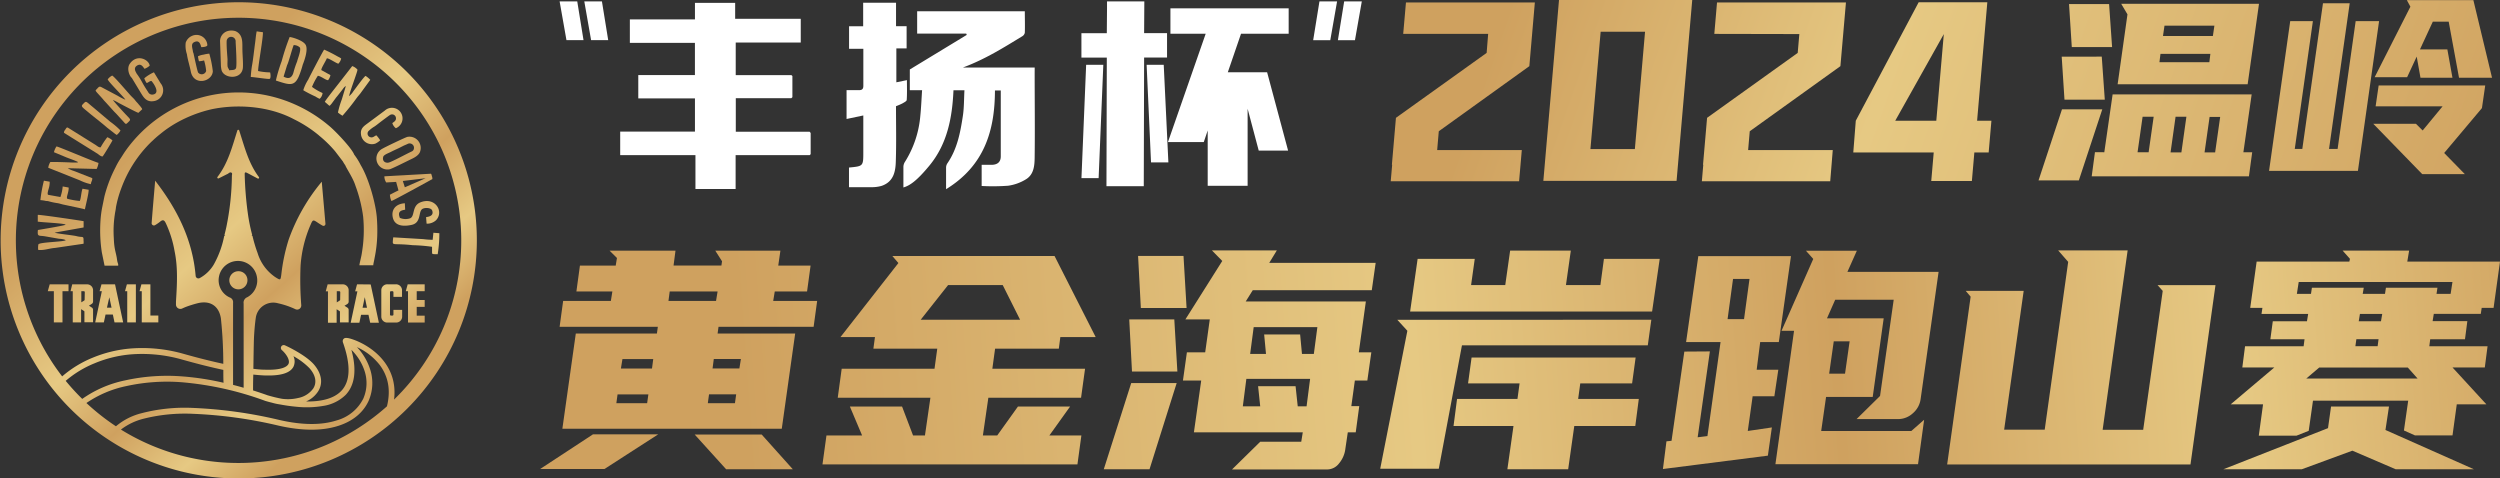 <svg xmlns="http://www.w3.org/2000/svg" xmlns:xlink="http://www.w3.org/1999/xlink" viewBox="0 0 708.93 135.67"><rect x="0" y="0" width="708.93" height="135.67" fill="#333333" stroke="none"/><defs><style>.cls-1{fill:url(#未命名的渐变_5);}.cls-2{fill:url(#未命名的渐变_5-2);}.cls-3{fill:url(#未命名的渐变_5-3);}.cls-4{fill:url(#未命名的渐变_5-4);}.cls-5{fill:url(#未命名的渐变_5-5);}.cls-6{fill:url(#未命名的渐变_5-6);}.cls-7{fill:url(#未命名的渐变_5-7);}.cls-8{fill:url(#未命名的渐变_7);}.cls-9{fill:url(#未命名的渐变_7-2);}.cls-10{fill:#fff;}.cls-11{fill:url(#未命名的渐变_7-3);}.cls-12{fill:url(#未命名的渐变_7-4);}.cls-13{fill:url(#未命名的渐变_7-5);}.cls-14{fill:url(#未命名的渐变_7-6);}.cls-15{fill:url(#未命名的渐变_5-8);}.cls-16{fill:url(#未命名的渐变_5-9);}.cls-17{fill:url(#未命名的渐变_5-10);}.cls-18{fill:url(#未命名的渐变_5-11);}.cls-19{fill:url(#未命名的渐变_5-12);}.cls-20{fill:url(#未命名的渐变_5-13);}.cls-21{fill:url(#未命名的渐变_5-14);}.cls-22{fill:url(#未命名的渐变_5-15);}.cls-23{fill:url(#未命名的渐变_5-16);}.cls-24{fill:url(#未命名的渐变_5-17);}.cls-25{fill:url(#未命名的渐变_5-18);}.cls-26{fill:url(#未命名的渐变_5-19);}.cls-27{fill:url(#未命名的渐变_5-20);}.cls-28{fill:url(#未命名的渐变_5-21);}.cls-29{fill:url(#未命名的渐变_5-22);}.cls-30{fill:url(#未命名的渐变_5-23);}.cls-31{fill:url(#未命名的渐变_5-24);}.cls-32{fill:url(#未命名的渐变_5-25);}.cls-33{fill:url(#未命名的渐变_5-26);}.cls-34{fill:url(#未命名的渐变_5-27);}.cls-35{fill:url(#未命名的渐变_5-28);}.cls-36{fill:url(#未命名的渐变_5-29);}.cls-37{fill:url(#未命名的渐变_5-30);}.cls-38{fill:url(#未命名的渐变_5-31);}.cls-39{fill:url(#未命名的渐变_5-32);}.cls-40{fill:url(#未命名的渐变_5-33);}.cls-41{fill:url(#未命名的渐变_5-34);}.cls-42{fill:url(#未命名的渐变_5-35);}.cls-43{fill:url(#未命名的渐变_5-36);}.cls-44{fill:url(#未命名的渐变_5-37);}</style><linearGradient id="未命名的渐变_5" x1="131.65" y1="107" x2="727.51" y2="63.29" gradientUnits="userSpaceOnUse"><stop offset="0.13" stop-color="#cfa15f"/><stop offset="0.45" stop-color="#e6c983"/><stop offset="0.65" stop-color="#cfa15f"/><stop offset="0.84" stop-color="#e6c983"/><stop offset="1" stop-color="#cfa15f"/></linearGradient><linearGradient id="未命名的渐变_5-2" x1="132.09" y1="112.95" x2="727.96" y2="69.24" xlink:href="#未命名的渐变_5"/><linearGradient id="未命名的渐变_5-3" x1="132.52" y1="118.72" x2="728.37" y2="75.01" xlink:href="#未命名的渐变_5"/><linearGradient id="未命名的渐变_5-4" x1="132.94" y1="124.33" x2="728.79" y2="80.63" xlink:href="#未命名的渐变_5"/><linearGradient id="未命名的渐变_5-5" x1="133.36" y1="129.94" x2="729.21" y2="86.24" xlink:href="#未命名的渐变_5"/><linearGradient id="未命名的渐变_5-6" x1="133.78" y1="135.71" x2="729.64" y2="92" xlink:href="#未命名的渐变_5"/><linearGradient id="未命名的渐变_5-7" x1="134.28" y1="142.32" x2="730.13" y2="98.61" xlink:href="#未命名的渐变_5"/><linearGradient id="未命名的渐变_7" x1="398.5" y1="-47.71" x2="716.42" y2="63.62" gradientUnits="userSpaceOnUse"><stop offset="0.13" stop-color="#cfa15f"/><stop offset="0.45" stop-color="#e6c983"/><stop offset="1" stop-color="#cfa15f"/></linearGradient><linearGradient id="未命名的渐变_7-2" x1="406" y1="-69.07" x2="723.92" y2="42.26" xlink:href="#未命名的渐变_7"/><linearGradient id="未命名的渐变_7-3" x1="377.22" y1="12.89" x2="695.09" y2="124.21" xlink:href="#未命名的渐变_7"/><linearGradient id="未命名的渐变_7-4" x1="382.16" y1="-1.18" x2="700.04" y2="110.14" xlink:href="#未命名的渐变_7"/><linearGradient id="未命名的渐变_7-5" x1="386.89" y1="-14.61" x2="704.76" y2="96.71" xlink:href="#未命名的渐变_7"/><linearGradient id="未命名的渐变_7-6" x1="392.62" y1="-31.11" x2="710.61" y2="80.25" xlink:href="#未命名的渐变_7"/><linearGradient id="未命名的渐变_5-8" x1="33.06" y1="29.29" x2="104.18" y2="109.3" xlink:href="#未命名的渐变_5"/><linearGradient id="未命名的渐变_5-9" x1="27.43" y1="34.29" x2="98.54" y2="114.3" xlink:href="#未命名的渐变_5"/><linearGradient id="未命名的渐变_5-10" x1="-3.9" y1="62.11" x2="67.19" y2="142.1" xlink:href="#未命名的渐变_5"/><linearGradient id="未命名的渐变_5-11" x1="-0.71" y1="59.28" x2="70.39" y2="139.27" xlink:href="#未命名的渐变_5"/><linearGradient id="未命名的渐变_5-12" x1="3.06" y1="55.93" x2="74.17" y2="135.93" xlink:href="#未命名的渐变_5"/><linearGradient id="未命名的渐变_5-13" x1="7.26" y1="52.22" x2="78.35" y2="132.19" xlink:href="#未命名的渐变_5"/><linearGradient id="未命名的渐变_5-14" x1="9.56" y1="50.17" x2="80.66" y2="130.16" xlink:href="#未命名的渐变_5"/><linearGradient id="未命名的渐变_5-15" x1="39.77" y1="23.35" x2="110.88" y2="103.34" xlink:href="#未命名的渐变_5"/><linearGradient id="未命名的渐变_5-16" x1="43.56" y1="19.99" x2="114.67" y2="99.98" xlink:href="#未命名的渐变_5"/><linearGradient id="未命名的渐变_5-17" x1="48.48" y1="15.62" x2="119.59" y2="95.62" xlink:href="#未命名的渐变_5"/><linearGradient id="未命名的渐变_5-18" x1="52.39" y1="12.16" x2="123.49" y2="92.15" xlink:href="#未命名的渐变_5"/><linearGradient id="未命名的渐变_5-19" x1="5.58" y1="53.68" x2="76.71" y2="133.7" xlink:href="#未命名的渐变_5"/><linearGradient id="未命名的渐变_5-20" x1="58.25" y1="6.93" x2="129.35" y2="86.92" xlink:href="#未命名的渐变_5"/><linearGradient id="未命名的渐变_5-21" x1="70.69" y1="-4.16" x2="141.85" y2="75.89" xlink:href="#未命名的渐变_5"/><linearGradient id="未命名的渐变_5-22" x1="71.46" y1="-4.75" x2="142.52" y2="75.19" xlink:href="#未命名的渐变_5"/><linearGradient id="未命名的渐变_5-23" x1="36.04" y1="26.64" x2="107.18" y2="106.66" xlink:href="#未命名的渐变_5"/><linearGradient id="未命名的渐变_5-24" x1="17.47" y1="43.13" x2="88.59" y2="123.14" xlink:href="#未命名的渐变_5"/><linearGradient id="未命名的渐变_5-25" x1="33.92" y1="28.53" x2="105.02" y2="108.52" xlink:href="#未命名的渐变_5"/><linearGradient id="未命名的渐变_5-26" x1="64.89" y1="1" x2="136.03" y2="81.03" xlink:href="#未命名的渐变_5"/><linearGradient id="未命名的渐变_5-27" x1="11.93" y1="48.04" x2="83.06" y2="128.06" xlink:href="#未命名的渐变_5"/><linearGradient id="未命名的渐变_5-28" x1="69.72" y1="-3.22" x2="140.79" y2="76.73" xlink:href="#未命名的渐变_5"/><linearGradient id="未命名的渐变_5-29" x1="71.91" y1="-5.25" x2="143.08" y2="74.82" xlink:href="#未命名的渐变_5"/><linearGradient id="未命名的渐变_5-30" x1="41.01" y1="22.23" x2="112.13" y2="102.23" xlink:href="#未命名的渐变_5"/><linearGradient id="未命名的渐变_5-31" x1="61.5" y1="4" x2="132.64" y2="84.04" xlink:href="#未命名的渐变_5"/><linearGradient id="未命名的渐变_5-32" x1="62.16" y1="3.47" x2="133.25" y2="83.45" xlink:href="#未命名的渐变_5"/><linearGradient id="未命名的渐变_5-33" x1="23.86" y1="37.46" x2="94.99" y2="117.47" xlink:href="#未命名的渐变_5"/><linearGradient id="未命名的渐变_5-34" x1="66.41" y1="-0.3" x2="137.49" y2="79.67" xlink:href="#未命名的渐变_5"/><linearGradient id="未命名的渐变_5-35" x1="28.47" y1="33.37" x2="99.59" y2="113.38" xlink:href="#未命名的渐变_5"/><linearGradient id="未命名的渐变_5-36" x1="52.5" y1="12.04" x2="123.6" y2="92.03" xlink:href="#未命名的渐变_5"/><linearGradient id="未命名的渐变_5-37" x1="67.88" y1="-1.68" x2="139.04" y2="78.38" xlink:href="#未命名的渐变_5"/></defs><g id="图层_2" data-name="图层 2"><g id="图层_1-2" data-name="图层 1"><path class="cls-1" d="M171.4,133H153.16l15-9.84h18.5Zm1.82-47.66.43-2.68h-10.2l1-7.34H174.6l.35-2.16-2.08-2.07h18.68L191,75.3h13.57l.18-1.21-1.91-3H221.3l-.61,4.23h9.17l-1,7.34h-9.16l-.44,2.68h12.46l-1,7.34H203.75l-.26,1.9h22l-3.8,27H159.47l3.81-27h23l.26-1.9H158.69l1-7.34Zm10.29,29,.35-2.5h-8.74l-.34,2.5Zm-7.44-9.84h8.82l.35-2.68h-8.73Zm13.49-19.17h13.49l.44-2.68H189.91ZM197,123.23h19l8.82,9.84H205.91Zm11.41-8.9.35-2.5h-7.7l-.34,2.5Zm-6-12.52-.35,2.68h7.61l.43-2.68Z"/><path class="cls-2" d="M300.68,95.59l-.43,3.28H282.18l-.78,5.7h26.29l-1.13,8.21H280.27l-1.55,10.71h4.06l5.88-8.21h14.79l-5.88,8.21h9.08l-1.12,8.2h-72.3l1.13-8.2h10.11L241,115.28H255.8l3.12,8.21h3.37l1.55-10.71H237.56l1.12-8.21H265l.78-5.7H247.67l.44-3.28h-9.78l16.43-21-1.72-2h46l11.67,23Zm-39.6-4.92h28.19l-4.93-9.84H268.86Z"/><path class="cls-3" d="M313,133.07l7.78-24.44h12.89l-7.7,24.44Zm8-27.72-.78-14.77H333l.87,14.77Zm2.51-18-.78-14.77h12.88l.87,14.77ZM362.08,71l-2.16,3.54H390.1L389,82.29H355.25l-2,3.2h34.07l-2,14.42h3.55l-1.13,8h-3.54l-1,7.25h2.25l-1,7.43h-2.25l-.69,4.66a7.86,7.86,0,0,1-1.82,4.19,4.23,4.23,0,0,1-3.2,1.68H349.37l8-7.86H369l.43-2.67H338.56l2.07-14.68h-5.18l1.12-8h5.19l1.3-9.33h-6.92L346.6,74l-2.94-3Zm9.43,36.44H353.43l-1,7.78h4.93l-.6-5.7h10.63l.61,5.7h2.51Zm-17-7.08H359l-.52-5.52h10.2l.52,5.52h3.37l1-7.6H355.51Z"/><path class="cls-4" d="M468.27,90.67l-1,7.25H414.57l-6.57,35H391.39l7.7-39.12-2.85-3.11Zm-51.11-9.84h9.69l1.38-9.76h17.21l-1.38,9.76h9.77l1-7.43h15.82l-2.16,14.94H399.87L402,73.4H418.2Zm13.15,32.29.6-4.4H416.3l1-7.34h46.52l-1,7.34h-14.7l-.6,4.4h17.2l-1,7.69h-17.3l-1.73,12.26H427.45l1.73-12.26h-17l1-7.69Z"/><path class="cls-5" d="M484.87,99.65,481.41,124l2.77-.34L487.9,97h-9.77l3.46-24.36h26.28L504.42,97h-5.28l-1,7.85h6.14l-1.12,7.52H497l-1.38,9.84,6.83-1-1.13,8L471.56,133l1-7.85L474,125l3.63-25.3Zm6.57-20.55-1.55,11.4h4.67l1.55-11.4Zm32.43-2h25.86l-5.1,36.1a6.43,6.43,0,0,1-2.21,4,6.15,6.15,0,0,1-4.19,1.64H526.47l6.66-6.56L537,85H520.41l-2.33,5.27h16.08l-3.11,22.28H517.82l-1.38,9.67H542l3.63-3.19-1.73,12.6H503.46l5.28-37.82h-3.55l9-20.38-2.08-2.33h14.44ZM520,96.8l-1.3,9.16h4.5l1.3-9.16Z"/><path class="cls-6" d="M568.32,121.85h11.5l6.66-47.59L583.63,71h19.71l-7.09,50.87h11.5l5.54-39.38-1.47-1.64h16.43l-7.09,50.86h-69l6.66-47.58-1.39-1.64h16.43Z"/><path class="cls-7" d="M677.45,115.28l-1,6.65,25.08,11.14H679.35l-12.28-5.27-14.35,5.27H630.49l29.67-11.66.86-6.13ZM654.19,91.1l.34-2.07H641.3l.26-1.73H638.1l1.82-13.12h26.29l.17-.78-2.07-2.33h18.85l-.52,3.11h26.29L707.11,87.3h-3.37L703.48,89H690.16l-.34,2.07h9.85L699,96.2h-9.86l-.26,2h16.52l-.78,6h-9.16l9.6,10.45h-8.39l-1.21,8.81H684.8l-3.11-1.39,1.21-8.46h-27l-1.21,8.55-3.46,1.38H640.53l1.21-8.89h-9.17l12.37-10.45h-9.08l.77-6h16.61l.26-2h-9.69l.69-5.1Zm37-9.5-.26,1.73h4l.52-3.37H651.85l-.52,3.37h4l.26-1.73h14.7L670,83.33h6.32l.26-1.73ZM654,107.34h31.56l-2.77-3.11H657.65Zm13.92-9.16h6.31l.26-2H668.2Zm.95-7.08h6.31l.35-2.07h-6.32Z"/><path class="cls-8" d="M578.07,51.16,584.72,31h11.43L589.5,51.16Zm7.36-22.9-.79-12.2H596l.86,12.2Zm2.07-14.91-.78-12.2h11.36l.85,12.2Zm9.22,29.82,2.36-16.41h39.43l-2.35,16.41h2.5L637.73,50H593.15l.92-6.85Zm43.87-42.1L637.37,23.9H600.5l2.79-19.83-1.78-3Zm-34.44,42.1h3.14l1.43-10.06h-3.14Zm20.36-25.54.29-2.36H612.65l-.29,2.36Zm-13.15-7.42h14.15l.43-2.93H613.79Zm2.15,33h3.07L620,33.11h-3.07Zm11.07-10.06-1.43,10.06h3l1.43-10.06Z"/><path class="cls-9" d="M650.73,42.24h2.14L658.73.93h7.58l-5.86,41.31h2.43L668,6h6.64l-6,42.45H643.44l6-42.45h6.43Zm34.37-7.13L687,37l5.65-6.85H673.66l.86-5.92h30.22l-.93,6.42L693.1,43.38l5.86,6H686.88L673,35.11Zm10.35-13.06h-9.07l-1.07-6-2.72,5.85h-9.21l10.14-20-1-1.86h18.86l5.29,22h-9.36L694.38,6.14h-4.5L686.24,14H694Z"/><path class="cls-10" d="M257.12,28.35c.13-1.82.06-3.64.06-5.63l-3,.62V13.73h2.91V7.42h-3V.78h-9.32V7.45h-4v6.38h4.05c0,3.59,0,7,0,10.51,0,1-.47,1.26-1.38,1.22-1.12,0-2.25,0-3.38,0v8.18l4.75-1V43.13c0,4,0,4-4.06,4.38v5.57c2.26,0,4.35,0,6.45,0a9.91,9.91,0,0,0,2.83-.38c3.43-1.19,3.94-4.16,4-7.08.17-5.19.05-10.39.05-15.51a18.3,18.3,0,0,0,1.78-.76C256.34,29.07,257.09,28.71,257.12,28.35Z"/><path class="cls-10" d="M229.59,37.36H208.65V27.84h15.76l.29-.28c0-2,0-4,0-6l-.28-.26H208.63V12.06h18.44V5.34h-18.6V.81h-11.4V5.5H178.61v6.65h18.45v9.14H181V27.9h16.07v9.41H175.87V44h21.34v9.6H208.6V44h21l.28-.28v-6Z"/><path class="cls-10" d="M293.41,19.15H273.05c6.35-2.36,11.57-5.66,16.84-8.87a1.54,1.54,0,0,0,.72-1c.07-2,0-4.1,0-6.09H260.08V9.53H274l.14.37L258,19.7v5.88h3.48c-.17,2.5-.26,4.92-.51,7.33a29.09,29.09,0,0,1-4.36,13,2.7,2.7,0,0,0-.43,1.37c0,2,0,3.91,0,5.88,1.83-.53,3.8-1.88,7.35-6.17,5.12-6.19,6.51-13.68,6.85-21.39h3.11c-.14,2.49-.09,4.92-.45,7.28-.71,4.67-1.58,9.32-4.35,13.38a2.28,2.28,0,0,0-.41,1.2c0,2,0,3.89,0,6.19,10.92-6.7,13.83-16.73,13.86-28h1.65c0,6.29,0,12.49,0,18.69,0,1.61-.94,2.36-2.54,2.4-1,0-1.91,0-2.88,0v6a60,60,0,0,0,7.48-.07,13,13,0,0,0,5.2-1.9c2.17-1.4,2.33-3.93,2.35-6.2.1-7.94,0-15.89,0-23.83Z"/><path class="cls-10" d="M313.86,16.34h-7.2V9.42h7.2l.06-6.92,0-2.11H324.5l-.06,9h6.5v6.92h-6.5l-.1,36.5H313.76Zm-7.19,34.17L308,18.38h4.87l-1.33,32.13Zm19.73-4.45-1.25-27.68H330l1.32,27.68Zm38.87-3.35h-8.33l-3.15-11.87,0,21.85H342.47V37l-1.11,3.28H331.2L341.9,9.57h-10l0-7.21h33.53l0,7.21H351.92L348.17,20.5h11.15Z"/><path class="cls-10" d="M377.23,11.39h-4.85l1.78-11h5Zm7,0h-4.84l1.78-11h5Z"/><path class="cls-10" d="M165.69.39h5l1.78,11h-4.85Zm-7,0h5l1.78,11h-4.84Z"/><path class="cls-11" d="M397.91,9.61,398.69.7h36.55l-1.56,18.06L408,37.22l-.46,5.34h24l-.77,8.85h-36.4l.41-4.69h-.08l1.15-13.31L421.57,15,422,9.61Z"/><path class="cls-12" d="M475.43,51.29H437.65L442.09,0h37.78ZM453.9,9,451,42.27h12.6L466.49,9Z"/><path class="cls-13" d="M486.13,9.61,486.9.7h36.56l-1.57,18.06L496.18,37.22l-.46,5.34h24L519,51.41h-36.4l.4-4.69h-.07l1.15-13.31L509.78,15l.46-5.34Z"/><path class="cls-14" d="M544.08.64h19.47l-2.9,33.59h4.06l-.78,9h-4.06l-.7,8.09H547.65l.7-8.09H525.54l.71-9Zm5,33.59,2.13-24.56L537.44,34.23Z"/><path class="cls-15" d="M67.61.64a67.52,67.52,0,1,0,67.61,67.51A67.56,67.56,0,0,0,67.61.64ZM18.63,108A29.65,29.65,0,0,1,26.87,103a34.09,34.09,0,0,1,10.54-2.53A41.3,41.3,0,0,1,51.77,102q6.4,1.8,11.56,2.89c0,1.35,0,2.6.06,3.65A78.33,78.33,0,0,0,52,106.76a55.46,55.46,0,0,0-16.54,1.11,32.38,32.38,0,0,0-12.14,5.25A66,66,0,0,1,18.63,108Zm64.58-7a19.52,19.52,0,0,1,4.51,3.37c1.8,2,2.19,4.09,1.11,5.79a6.86,6.86,0,0,1-4.24,2.69,12.44,12.44,0,0,1-4.66.23,41.86,41.86,0,0,1-4.1-1c-1.37-.49-2.72-.94-4.07-1.37,0-.94,0-2.6.07-4.49,1.1.12,2.13.2,3.08.24,4.59.17,7.3-.62,8.28-2.42A3.49,3.49,0,0,0,83.21,101ZM70.09,84.3a1.64,1.64,0,0,0-1,1.8c0,5.64,0,18.11,0,23.86-1-.29-2-.57-3-.82,0-6.13,0-17.74,0-23.24a1.42,1.42,0,0,0-1-1.57,5.37,5.37,0,0,1-3-5.86,5.47,5.47,0,0,1,10.74-.09A5.42,5.42,0,0,1,70.09,84.3Zm-45.61,30a31.23,31.23,0,0,1,11.31-4.81,53.85,53.85,0,0,1,16.05-1.07,90.21,90.21,0,0,1,23.46,5.29h0c.07,0,.75.23,1.84.49a16.88,16.88,0,0,0,2.28.49,47.12,47.12,0,0,0,4.7.66,27.63,27.63,0,0,0,7.45-.23A11.57,11.57,0,0,0,98,112c2.65-2.78,3.2-7.08,1.65-12.8a15,15,0,0,1,3.68,5.84,11,11,0,0,1-.31,8,12,12,0,0,1-7.6,6.19c-4.3,1.37-9.7,1.34-16.07-.11a129,129,0,0,0-24.75-3.45,48.51,48.51,0,0,0-14.48,1.51,17.89,17.89,0,0,0-7.24,3.7A63.86,63.86,0,0,1,24.48,114.26Zm85.26.91a63.27,63.27,0,0,1-75.44,6.61l.14-.12a17.72,17.72,0,0,1,6.41-3,48.34,48.34,0,0,1,14-1.35A127.12,127.12,0,0,1,79,120.7c6.65,1.51,12.35,1.53,16.93.06,4.09-1.3,7.06-3.74,8.58-7.05a12.6,12.6,0,0,0,.37-9.22,16.44,16.44,0,0,0-3.67-6.07l.69.34a17.3,17.3,0,0,1,5.67,4.6C110.12,106.67,110.85,110.64,109.74,115.17Zm2-1.86c1-8-3.89-12.66-7.13-14.82a20.51,20.51,0,0,0-4.27-2.18c-2.21-.8-2.61-.49-2.82-.33a.87.87,0,0,0-.32.81h0l0,.13v0h0c2.32,6.49,2.18,11.16-.42,13.89-2.3,2.4-6.21,3.06-10,3A7.58,7.58,0,0,0,90.2,111c1.49-2.33,1-5.16-1.26-7.74C86.45,100.5,81,98,80.78,97.92a.81.81,0,0,0-.87,1.34c1.36,1.2,2.44,3,1.86,4-.37.67-1.74,1.77-6.8,1.57-1,0-2-.12-3.12-.24.05-3.64.11-7.62.18-9,.1-1.79.24-3.58.49-5.35A5,5,0,0,1,78.84,86a23.52,23.52,0,0,1,4.91,1.67,1.17,1.17,0,0,0,1.68-1.11,92.43,92.43,0,0,1-.19-11.26,34.85,34.85,0,0,1,2.85-11.6c.63-1.47.72-1.42,2-.57A16.53,16.53,0,0,0,91.5,64a.55.55,0,0,0,.79-.53c-.35-4-.7-8-1.05-11.94A53.59,53.59,0,0,0,81.84,68a51.92,51.92,0,0,0-2.06,9.8c-.23,1.72-.24,1.69-1.59.87a12.73,12.73,0,0,1-5.13-6.88,40.82,40.82,0,0,1-1.47-4.92h-.36a.27.27,0,0,0,.26-.34,50.33,50.33,0,0,1-1.22-6.08,97.75,97.75,0,0,1-.88-10.94c0-.53,0-.85.84-.4s1.89,1,2.85,1.51a.27.27,0,0,0,.35-.39c-3-4-4.07-8.56-5.6-13.23a.27.27,0,0,0-.52,0c-1.49,4.68-2.62,9.22-5.64,13.18a.27.27,0,0,0,.34.4c.87-.42,1.7-.86,2.55-1.27.31-.16.59-.55,1-.38s.21.58.2.87a76.25,76.25,0,0,1-1.56,14.51c-.16.74-.33,1.48-.52,2.21a.27.27,0,0,0,.26.34h-.35a27.15,27.15,0,0,1-3,8.21,10.45,10.45,0,0,1-3.92,3.77.79.79,0,0,1-1.19-.61c-.87-10.24-5.21-18.88-11.48-27-.35,4.11-.69,8-1,12a.65.65,0,0,0,1,.6,12,12,0,0,0,1.44-1c.79-.64,1.16-.38,1.56.42a30.82,30.82,0,0,1,2.5,7.94c1,4.75.7,9.56.4,14.36,0,.25,0,.49,0,.74a1.25,1.25,0,0,0,1.78,1.19c.42-.2.82-.37,1.24-.53A33.1,33.1,0,0,1,56,86c3.5-.89,6.06.68,6.64,4.26a123.21,123.21,0,0,1,.68,12.91q-5-1.07-11.09-2.78a42.68,42.68,0,0,0-15-1.58,36,36,0,0,0-11.06,2.67,31.17,31.17,0,0,0-8.54,5.25A63.15,63.15,0,1,1,130.8,68.15,62.89,62.89,0,0,1,111.74,113.31Z"/><path class="cls-16" d="M67.6,76.91a2.57,2.57,0,1,0,2.57,2.54A2.53,2.53,0,0,0,67.6,76.91Z"/><polygon class="cls-17" points="13.55 82.57 15.27 82.57 15.27 91.42 17.72 91.42 17.72 82.57 19.43 82.57 19.43 80.63 14.09 80.63 13.55 82.57"/><path class="cls-18" d="M24.69,80.63H20.48L20,82.57h.63v8.85H23V87.66h0l.81.52a.26.26,0,0,1,.13.21v3h2.45V87.85a.78.78,0,0,0-.38-.66l-.8-.5.8-.51a.77.77,0,0,0,.38-.65V82.22A1.68,1.68,0,0,0,24.69,80.63ZM24,85a.27.27,0,0,1-.12.22l-.48.3-.34.21h0V82.57h.69a.28.28,0,0,1,.29.27Z"/><path class="cls-19" d="M28.78,80.63l-.54,1.94h.64L27,91.42h2.45l.48-2.23H32l.47,2.23h2.45l-2.3-10.79Zm1.55,6.61L31,84.3l.63,2.94Z"/><polygon class="cls-20" points="35.45 82.57 36.08 82.57 36.08 91.42 38.53 91.42 38.53 80.63 35.98 80.63 35.45 82.57"/><polygon class="cls-21" points="42.65 80.63 40.1 80.63 39.57 82.57 40.2 82.57 40.2 91.42 44.9 91.42 44.9 89.47 42.65 89.47 42.65 80.63"/><path class="cls-22" d="M97.14,80.62H92.91l-.54,2H93v8.89h2.46V87.69h0l.82.52a.25.25,0,0,1,.12.22v3h2.47V87.88a.78.78,0,0,0-.38-.66l-.81-.51.81-.51a.77.77,0,0,0,.38-.65V82.23A1.7,1.7,0,0,0,97.14,80.62ZM96.46,85a.26.26,0,0,1-.13.22l-.48.31-.35.21h0V82.58h.69a.29.29,0,0,1,.3.26Z"/><path class="cls-23" d="M101.25,80.62l-.54,2h.64l-1.9,8.89h2.46l.48-2.25h2.1l.48,2.25h2.47l-2.32-10.85Zm1.56,6.65.63-3,.63,3Z"/><path class="cls-24" d="M112.26,80.62H109.9a1.69,1.69,0,0,0-1.77,1.61v7.64a1.69,1.69,0,0,0,1.77,1.6h2.36a1.7,1.7,0,0,0,1.78-1.6v-2h-2.47v1.35a.28.28,0,0,1-.29.27h-.39a.28.28,0,0,1-.3-.27V82.84a.28.28,0,0,1,.3-.26h.39a.28.28,0,0,1,.29.26v1.35H114v-2A1.7,1.7,0,0,0,112.26,80.62Z"/><polygon class="cls-25" points="115.07 82.58 115.7 82.58 115.7 91.47 120.43 91.47 120.43 89.52 118.17 89.52 118.17 87.02 120.43 87.02 120.43 85.07 118.17 85.07 118.17 82.58 120.43 82.58 120.43 80.62 115.61 80.62 115.07 82.58"/><path class="cls-26" d="M23.69,69.12a3.55,3.55,0,0,0,0-.86c0-.14,0-.3,0-.45-.07-.92-.38-.42-2-.85-1-.26-5.66-.7-6.18-1l8.2-1.46V62.72c-.66-.14-12.25-1.87-13-1.79v1.92c1.48.23,7.17.44,7.91.84,0,0-.07,0-.08.05-.08.21-7.63,1.45-7.79,1.48-.22,2,.24,1.51,2,1.79l4,.7c.39,0,1.72.16,1.88.44-.89.45-7.55.52-7.75,1.17a5.28,5.28,0,0,0-.05,1.54c1.69.19,2.92-.4,4.8-.56Z"/><path class="cls-27" d="M62.8,19.77c.54,2.62,6,3,6.09-.81.06-1.59-.12-3.24-.15-4.8s.12-3.12-.65-4.26a2.91,2.91,0,0,0-1.36-1.08,3.87,3.87,0,0,0-2.21,0,3,3,0,0,0-2.12,2.8l.25,7.13A8.29,8.29,0,0,0,62.8,19.77Zm1.47-8a1.28,1.28,0,1,1,2.55.11c.05,1,.42,6.73.1,7.45s-1.48.45-1.94.63c0-.39-.41-.63-.46-1.26s0-1.31,0-1.9C64.42,15.36,64.23,13.27,64.27,11.81Z"/><path class="cls-28" d="M110.5,48c.61-.13,4.58-2.12,5.47-2.56,1.08-.52,2.62-1.14,3.12-2.34a3.19,3.19,0,0,0-3.58-4.28c-.44.09-6.48,2.94-7.35,3.51A3.12,3.12,0,0,0,110.5,48Zm-1.84-3.5c.17-.64,1.53-1.08,2.16-1.41.79-.42,1.54-.73,2.41-1.15l1.2-.61c.37-.18.82-.34,1.16-.52a1.24,1.24,0,0,1,1.74,1.51c-.15.5-.57.62-1,.83-1.3.63-4.92,2.56-5.92,2.9S108.33,45.78,108.66,44.53Z"/><path class="cls-29" d="M92.11,28.88,93.4,30c.3-.14.2-.13.37-.3a3.44,3.44,0,0,0,.3-.35l1.05-1.43c.26-.38,0,0,.28-.37l.3-.36,1.09-1.38c.57-.72.82-1.21,1.28-1.4l-1.14,3.78a25.07,25.07,0,0,0-1.1,3.72,10.6,10.6,0,0,0,1.29.91,62.51,62.51,0,0,0,4-5c.34-.46.66-.82,1-1.23L105,22.64a7,7,0,0,0-1.33-1.12c-.48.23-2.9,3.64-3.41,4.28A6.07,6.07,0,0,1,99,27.27c.15-1.25,2.49-7.15,2.36-7.53a3.42,3.42,0,0,0-1.48-1l-3.89,5C95.38,24.53,92.34,28.34,92.11,28.88Z"/><path class="cls-30" d="M95,42.86l2.22,2.91a10.82,10.82,0,0,0,.69,1.1c.39,1,2.2,3.58,2.89,5.81a40.13,40.13,0,0,1,2.17,8.68,38.9,38.9,0,0,1-.32,10.14c-.17,1.36-.72,3.18-.73,3.72l3.92,0c.09-.81.25-1.22.37-2a37.44,37.44,0,0,0,.77-6.58,47.86,47.86,0,0,0-.11-4.8c-.31-4.29-2.41-11.46-4.57-15a18.29,18.29,0,0,0-1.86-3c-.7-1.83-5.37-6.72-7.1-8.14A40,40,0,0,0,84,29.78a39.3,39.3,0,0,0-48.41,13c-.5.71-1,1.56-1.5,2.3a20.2,20.2,0,0,0-1.36,2.43,37.94,37.94,0,0,0-3.13,8.24L28.94,59a30.19,30.19,0,0,0-.47,4,41.32,41.32,0,0,0,.4,8.53l.78,3.81,3.86,0c.07-.69-.16-.48-.34-1.85-.27-2-.79-2.6-.9-6a30.67,30.67,0,0,1,.28-6.6c.09-.71.28-1.46.33-2.11a30.55,30.55,0,0,1,1.46-5.24,35.33,35.33,0,0,1,8-12.75c.29-.29.59-.59.85-.82s.54-.52.86-.8c.73-.66,1.19-1,1.9-1.58a32.51,32.51,0,0,1,4.14-2.78,37.24,37.24,0,0,1,10-3.85c7.53-1.55,16.43-.79,23.28,2.86a35.75,35.75,0,0,1,6.81,4.36c.18.14.26.23.48.41A34.44,34.44,0,0,1,95,42.86Z"/><path class="cls-31" d="M25.77,52.23c.06-.77.42-.91.4-1.71l-5.3-2.07a6.66,6.66,0,0,1-1.65-.75l8.19.21a5.85,5.85,0,0,0,.53-1.71c-2.05-.64-11.2-4.57-11.92-4.68a4.92,4.92,0,0,0-.72,1.64l3.34,1.39c1,.42,2.54.91,3.49,1.4-.14.14,0,.08-.31.13l-1.56,0c-1.2-.06-5.29-.21-6-.12a4.24,4.24,0,0,0-.58,1.61l8.94,3.56A13.58,13.58,0,0,0,25.77,52.23Z"/><path class="cls-32" d="M29.65,28.66l.54.58,2.17,2.4.56.56L34.56,34c1.2,1.26,1,1.43,1.79.66s.77-.68-.58-2.09c-.64-.66-3.64-3.92-3.74-4.22a17.65,17.65,0,0,1,1.71.88c.79.42,5.31,2.81,5.51,2.76l1.07-1a.88.88,0,0,0-.19-.4,11.82,11.82,0,0,0-.77-.94c-.34-.46-.7-.76-1-1.17s-.73-.8-1.08-1.15c-.87-.88-4.72-5.5-5.46-5.9a3.51,3.51,0,0,0-1.28,1.08c.23.75,4.87,5.29,5,5.76a16.84,16.84,0,0,1-2.15-1.1L29,24.84c-.75-.42-.87-.34-1.48.34s-.79.17,1.62,2.88C29.32,28.28,29.47,28.47,29.65,28.66Z"/><path class="cls-33" d="M119.27,57.36c-2.56,1-1.54,4-3,4.56a4.1,4.1,0,0,1-2.52,0c-.49-.2-.31,0-.5-.55-.56-1.75,1.21-1.78,1.64-1.91l-.09-1.82c-2.67.16-3.94,1.91-3.39,4.14s2.78,2.53,5.27,2c2.8-.57,1.91-3.58,3-4.46.69-.54,2.55-.45,2.86.35.67,1.73-1.45,1.83-1.72,1.91l.15,1.85a3.75,3.75,0,0,0,2.7-1C126,59.91,123.32,55.77,119.27,57.36Z"/><path class="cls-34" d="M13.07,57c.22,0,.52,0,.8.1a18,18,0,0,0,2.38.5c.52.07,1.15.29,1.6.39l4.73,1c.35.08.5.13.83.19l.67.18c.2-1.08,1.15-4.72,1.05-5.55l-1.73-.29c-.37.93-.42,2.82-.79,3.47a22.06,22.06,0,0,1-3.51-.62c-.43-.42.44-1.76.37-3.19l-1.69-.31a11.92,11.92,0,0,1-.65,3l-3.5-.63c-.26-.24,0-1.13.17-1.72a6,6,0,0,0,.29-2l-1.64-.28a40.73,40.73,0,0,0-1,5.51A8.81,8.81,0,0,1,13.07,57Z"/><path class="cls-35" d="M89.47,27.38a7.37,7.37,0,0,0,1.17.64,2.51,2.51,0,0,0,.83-1.64,15.87,15.87,0,0,1-3-1.74,18.82,18.82,0,0,1,1.66-3.15c.87.08,2.25,1.26,2.91,1.25a3.21,3.21,0,0,0,.66-1.44l-2.59-1.43c0-.63,1.15-2.32,1.58-3.34.64,0,2.45,1.29,3.25,1.54a3,3,0,0,0,.81-1.46,2.59,2.59,0,0,0-.56-.37l-.58-.3a39,39,0,0,0-3.69-1.87c-.35.41-4,7.42-4.52,8.51a12.61,12.61,0,0,0-1.4,3C86.62,26,88.59,27,89.47,27.38Z"/><path class="cls-36" d="M102.37,38.12a3.11,3.11,0,0,0,4.07,2.61,5.38,5.38,0,0,0,1.37-.94,8.39,8.39,0,0,0-1.08-1.41c-.56.14-1,.88-1.91.45a1.06,1.06,0,0,1-.19-1.78,8.25,8.25,0,0,1,1.46-1.11c.54-.34,1.13-.83,1.53-1.14s2.77-2.1,3-2.21a1.1,1.1,0,0,1,1.63.68c.22.89-.47,1.25-1,1.64a2.9,2.9,0,0,0,1,1.45,3,3,0,1,0-3.13-5L104,35.16C103.07,35.85,102.16,36.55,102.37,38.12Z"/><path class="cls-37" d="M37.37,22.08l2.47,4.1c.83,1.33,1.66,3,4.06,2.44a3.1,3.1,0,0,0,1.65-5l-1.9-3.12a11,11,0,0,0-2.73,1.7,4.24,4.24,0,0,0,.68,1.34c.55-.16.76-.55,1.34-.58.38.35,2.72,3.47.44,3.85A1.25,1.25,0,0,1,42,26.09c-.49-.73-1.17-1.8-1.62-2.64a21.73,21.73,0,0,0-1.65-2.61c-.09-.3-1.11-1.5.18-2.27,1.1-.66,1.63.39,2.07.94a4.42,4.42,0,0,0,1.47-.89c-.23-1.73-3.56-3.4-5.57-.64C35.75,19.45,36.8,21.68,37.37,22.08Z"/><path class="cls-38" d="M124.59,66.13,122.9,66,122.69,68a21.74,21.74,0,0,1-2.66-.19l-8.51-.51a9.1,9.1,0,0,0-.11.93c-.13,1.56.09.69,5.62,1.3a47.09,47.09,0,0,1,5.49.45l0,1.48c0,.52,0,.59.77.62h.83A38.35,38.35,0,0,0,124.59,66.13Z"/><path class="cls-39" d="M76.4,22.36l.08,0c.34-.13.27-1.4.11-1.83a17.52,17.52,0,0,1-3.41-.39c.08-2,1.42-9.18,1.38-11l-1.77-.25c-.22,1-.3,2.2-.44,3.2-.25,1.77-.58,4.91-.88,6.45a30.91,30.91,0,0,0-.36,3.29C72.16,21.86,76,22.49,76.4,22.36Z"/><path class="cls-40" d="M29.09,44.37c.41-.44,2.72-4.34,2.8-4.55a4.65,4.65,0,0,0-1.46-.91,22.12,22.12,0,0,0-1.9,2.88c-.51,0-.71-.19-1.4-.68l-6.81-4.25c-1.47-.88-1.2-1-1.88,0a1.13,1.13,0,0,0-.3.8l9.49,5.91C28.06,43.86,28.52,44.36,29.09,44.37Z"/><path class="cls-41" d="M85,21a26.57,26.57,0,0,0,.85-2.66c.56-1.38,1.51-4.21.87-5.54s-3.87-2.25-4.58-2.31a63.79,63.79,0,0,0-2.26,6.84,44.66,44.66,0,0,0-1.65,5.51C82.14,24.09,83.62,24.77,85,21Zm-4.58.72,1-3.27c.37-.58,1.43-4.66,1.86-5.66a2.45,2.45,0,0,1,1.75.68c.44.76-.68,3.36-.76,3.93a25.83,25.83,0,0,0-1.1,3.32C82.67,22.21,81.77,22.44,80.43,21.74Z"/><path class="cls-42" d="M25.09,31.87c1.67,1.41,3.68,2.91,5.28,4.32L32.69,38l.2.13c.08.05,0,.06.22.13A4,4,0,0,0,34.17,37a21.61,21.61,0,0,0-2.92-2.49l-4.74-4c-2.14-1.73-2-2-2.82-1.16S23,30.12,25.09,31.87Z"/><path class="cls-43" d="M54.09,20.21c.8,4.28,6.1,3,6.26,0a30.34,30.34,0,0,0-1-5,10.37,10.37,0,0,0-1.65.29,5,5,0,0,0-1.55.46,6.85,6.85,0,0,0,.27,1.41,6.22,6.22,0,0,0,1.45-.24,14.66,14.66,0,0,1,.59,3,1.31,1.31,0,0,1-2.28.44c-.26-.53-1-4.08-1.24-5.12,0-.12-.05-.24-.08-.36l-.14-.36c-.08-1-.73-2.26.35-2.78,1.36-.66,1.74.43,2,1.42.52,0,1.7-.11,1.73-.58a3.08,3.08,0,0,0-4.29-2.64,3.22,3.22,0,0,0-1.85,1.95A7.39,7.39,0,0,0,53,15.35C53.22,16.94,53.79,18.65,54.09,20.21Z"/><path class="cls-44" d="M109.52,51.74l2.81-.16L113,54c-.83.37-1.65.82-2.43,1.21A4.61,4.61,0,0,0,111,57c.42-.05,11.45-6.13,11.61-6.22a2.09,2.09,0,0,0-.11-.76s-.08-.27-.1-.33a.36.36,0,0,0,0-.09l-.18-.34L109,50A3.14,3.14,0,0,0,109.52,51.74Zm11.17-1.2-5.89,2.57-.57-1.79Z"/></g></g></svg>